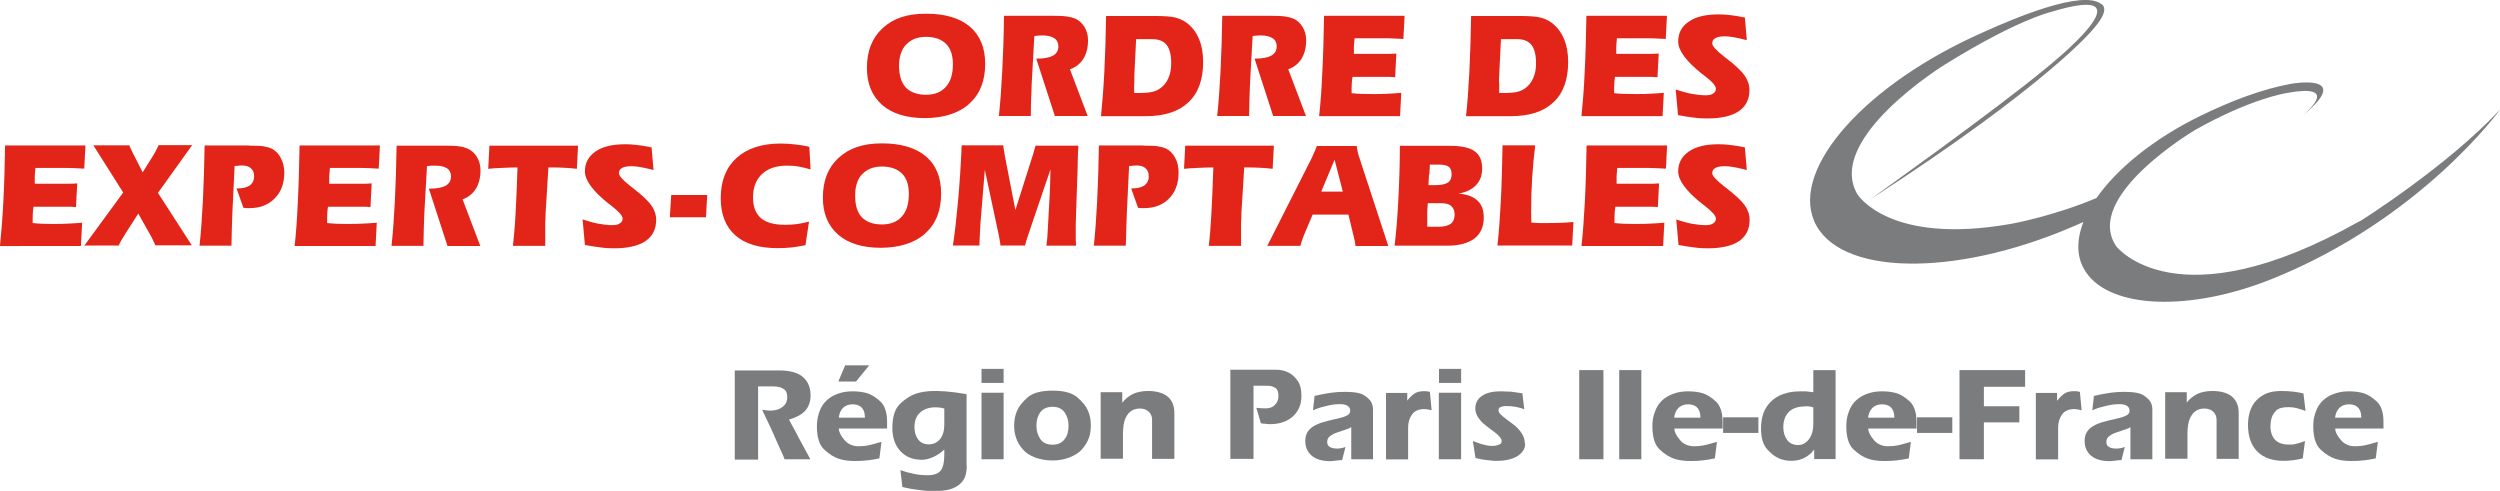 <svg xmlns="http://www.w3.org/2000/svg" id="Calque_2" data-name="Calque 2" viewBox="0 0 142.46 27.97"><defs><style>      .cls-1 {        fill: #e32419;      }      .cls-2 {        fill: #7b7c7e;      }    </style></defs><g id="V2"><g><path class="cls-2" d="m46.18,26.17h-1.47c-.02-.07-.13-.32-.33-.75-.19-.43-.31-.7-.35-.79-.04-.1-.13-.3-.28-.6-.14-.3-.25-.53-.32-.68.07,0,.14.02.22.03.08,0,.15.02.2.02.28,0,.49-.05.63-.14.15-.09.25-.18.3-.28.05-.1.08-.21.08-.34,0-.21-.05-.36-.15-.43-.1-.08-.2-.13-.3-.15-.1-.03-.21-.04-.31-.04h-.9v4.17h-1.33v-5.08h2.54c.6,0,1.05.12,1.34.37.29.25.44.6.44,1.05,0,.37-.11.66-.31.88-.21.22-.52.39-.92.5l.44.81c.05.1.11.24.21.4.09.17.16.3.21.39l.37.68Z"></path><path class="cls-2" d="m49.29,23.81l-.02-.23c-.07-.36-.3-.54-.69-.54-.22,0-.4.07-.54.2-.14.14-.22.33-.24.56h1.49Zm.24-2.99l-.75.92h-1.01l.39-.92h1.37Zm.98,3.6h-2.71c0,.18.1.39.31.64.2.25.48.37.83.37.2,0,.38-.02.53-.05.15-.03.29-.07.4-.1.11-.03.23-.07.36-.1l-.12.94c-.21.05-.43.08-.65.11-.22.03-.47.04-.75.04-.35,0-.65-.04-.92-.13-.27-.09-.54-.26-.82-.52-.28-.26-.42-.7-.42-1.33,0-.27.04-.51.11-.73.07-.22.15-.39.25-.52.09-.13.22-.26.38-.37.15-.11.34-.2.57-.27.22-.07.47-.1.74-.1.32,0,.59.04.83.11.24.08.48.23.74.47.25.24.38.62.38,1.16v.39Z"></path><path class="cls-2" d="m53.32,23.21c-.38,0-.67.1-.89.3-.22.2-.32.48-.32.84,0,.27.07.49.2.68.14.19.34.29.62.29.26,0,.47-.1.64-.3.16-.2.24-.48.24-.83v-.91c-.17-.05-.33-.07-.48-.07m1.76,3.33c0,.23-.03.44-.09.61-.06.17-.17.32-.32.45-.15.13-.34.22-.57.29-.23.06-.51.09-.85.09-.29,0-.55-.01-.8-.05-.25-.03-.42-.05-.52-.07-.1-.02-.27-.05-.52-.11l-.11-.96c.25.09.5.16.76.21.26.06.53.08.8.08.35,0,.59-.09.73-.26.14-.17.21-.47.21-.91v-.3c-.17.17-.37.31-.6.42-.24.11-.46.17-.68.17-.52,0-.93-.17-1.23-.5-.3-.34-.45-.77-.45-1.31,0-.65.15-1.11.45-1.39.3-.28.6-.47.9-.57.3-.1.65-.15,1.03-.15.11,0,.24,0,.39.01.15,0,.33.02.53.04.2.02.38.04.54.07.16.02.29.04.39.06v4.07Z"></path><path class="cls-2" d="m57.19,26.17h-1.26v-3.79h1.26v3.79Zm0-4.35h-1.26v-.8h1.26v.8Z"></path><path class="cls-2" d="m60.89,24.26c0-.3-.08-.56-.23-.77-.16-.21-.38-.31-.68-.31s-.54.1-.69.3c-.15.2-.23.46-.23.77s.08.57.23.78c.15.21.38.31.69.31s.54-.11.69-.32c.15-.19.22-.44.22-.77m-.91,1.99c-.36,0-.69-.06-1-.17-.3-.12-.54-.27-.7-.47-.17-.19-.29-.4-.37-.62-.08-.22-.12-.46-.12-.72,0-.31.05-.59.16-.84.1-.25.3-.5.6-.77.3-.26.77-.39,1.43-.39s1.12.13,1.42.39c.3.26.5.51.6.76.11.24.16.52.16.84,0,.27-.04.52-.12.73-.08.21-.2.41-.37.61-.17.2-.41.35-.71.47-.3.12-.63.18-.98.18"></path><path class="cls-2" d="m63.94,22.96c.18-.23.39-.4.62-.51.24-.11.52-.17.86-.17.22,0,.41.02.6.07.19.05.35.12.48.22.13.1.24.23.31.39.07.16.11.35.11.58v2.61h-1.27v-2.22c0-.2-.06-.35-.19-.47-.13-.12-.3-.18-.5-.18-.18,0-.34.04-.47.12-.14.08-.25.22-.35.42-.1.21-.15.52-.15.93v1.39h-1.27v-3.79h1.23v.59Z"></path><path class="cls-2" d="m74.16,22.57c0,.49-.17.88-.5,1.17-.33.29-.76.43-1.28.43-.08,0-.16,0-.26-.02-.1,0-.19-.02-.27-.03l-.26-.88c.08,0,.17.02.26.02.09,0,.14.01.16.01h.13c.11,0,.21-.02.29-.05.08-.03.15-.08.22-.15.07-.07.12-.14.15-.22.03-.08.05-.17.05-.26,0-.22-.04-.37-.12-.44-.08-.07-.17-.11-.26-.14-.1-.02-.2-.03-.3-.03h-.74v4.17h-1.32v-5.08h2.63c.21,0,.42.04.62.13.2.08.38.23.55.45.17.21.25.52.25.91"></path><path class="cls-2" d="m78.24,26.17h-1.24v-1.83c-.05.04-.14.08-.26.12-.12.04-.28.09-.47.16-.19.06-.35.13-.46.22-.12.08-.18.19-.18.34s.05.23.15.29c.1.06.24.09.4.09.09,0,.17,0,.24-.02.07-.01.16-.04.25-.07l-.19.75c-.08,0-.2,0-.36.03-.16.02-.26.03-.29.03-.49,0-.85-.11-1.09-.32-.24-.21-.36-.49-.36-.83,0-.2.04-.36.12-.5.08-.13.2-.25.35-.34.15-.09.33-.17.53-.23.2-.06.44-.12.72-.18.28-.06.49-.12.63-.19.14-.06.21-.16.21-.28,0-.08-.02-.15-.06-.2-.04-.05-.09-.09-.15-.12-.06-.02-.12-.04-.19-.05-.07,0-.13-.01-.19-.01-.23,0-.45.03-.67.08-.21.05-.36.09-.43.11-.07.02-.22.07-.43.16l.09-.82c.08-.02.22-.05.42-.09.2-.04.41-.07.61-.1.21-.03.45-.04.72-.04.53,0,.9.07,1.1.21.2.14.33.27.39.39.06.12.09.26.09.42v2.86Z"></path><path class="cls-2" d="m80.19,22.83c.14-.18.28-.32.42-.41.14-.09.32-.13.55-.13.12,0,.23.01.32.04l.1,1.05c-.06-.01-.13-.03-.22-.05-.09-.01-.16-.02-.2-.02-.31,0-.54.1-.69.3-.15.2-.23.45-.23.75v1.82h-1.26v-3.79h1.21v.45Z"></path><path class="cls-2" d="m83.26,26.17h-1.27v-3.79h1.27v3.79Zm0-4.35h-1.26v-.8h1.26v.8Z"></path><path class="cls-2" d="m86.91,25.27c0,.17-.04.31-.13.43-.08.12-.2.22-.34.31-.14.08-.31.14-.51.19-.2.04-.38.06-.56.06-.08,0-.15,0-.21,0-.06,0-.16-.01-.3-.03-.14-.01-.25-.03-.34-.04-.08-.01-.23-.04-.44-.09l-.15-.97s.12.04.24.09c.12.04.22.08.3.1.08.02.16.04.26.06.1.02.2.03.31.03.06,0,.13,0,.2-.02.07-.01.14-.04.22-.07.08-.03.11-.1.11-.2,0-.13-.15-.31-.45-.53-.3-.22-.51-.38-.62-.48-.11-.1-.21-.23-.3-.37-.08-.14-.13-.3-.13-.46,0-.13.02-.26.08-.38.05-.12.14-.23.27-.32.13-.09.28-.17.46-.21.17-.05.39-.07.66-.07.06,0,.16,0,.28.01.13.01.23.01.29.01l.64.09.11.91c-.13-.05-.26-.09-.37-.11-.11-.03-.21-.04-.3-.05-.09-.01-.18-.02-.27-.02-.07,0-.13,0-.19,0-.05,0-.12.02-.21.05-.09.03-.13.1-.13.2,0,.12.15.28.44.49.29.21.5.37.63.5.12.12.23.26.31.41.08.15.12.31.12.48"></path><polygon class="cls-2" points="91.37 26.17 89.99 26.17 89.99 24.04 89.99 22.7 89.99 21.09 91.37 21.09 91.37 23.27 91.37 24.63 91.37 26.17"></polygon><polygon class="cls-2" points="93.53 26.17 92.27 26.17 92.27 23.89 92.27 22.6 92.27 21.09 93.53 21.09 93.53 23.09 93.53 24.53 93.53 26.17"></polygon><path class="cls-2" d="m96.9,23.81l-.02-.23c-.07-.36-.3-.54-.69-.54-.22,0-.4.07-.54.2-.14.14-.22.33-.25.56h1.49Zm1.22.61h-2.71c0,.18.1.39.31.64.2.25.48.37.83.37.2,0,.37-.02.53-.05.15-.03.29-.07.4-.1.11-.03.23-.07.36-.1l-.12.94c-.22.05-.43.08-.65.11-.22.03-.47.04-.75.04-.35,0-.65-.04-.92-.13-.27-.09-.54-.26-.82-.52-.28-.26-.42-.7-.42-1.33,0-.27.03-.51.11-.73.07-.22.16-.39.25-.52.09-.13.22-.26.38-.37.16-.11.35-.2.57-.27.22-.07.47-.1.74-.1.32,0,.59.04.83.11.24.08.48.23.74.47.25.24.38.62.38,1.16v.39Z"></path><rect class="cls-2" x="98.19" y="23.78" width="2.01" height=".89"></rect><path class="cls-2" d="m102.87,23.16c-.42,0-.74.11-.94.32-.21.22-.31.5-.31.86,0,.28.07.52.21.72.14.2.36.3.64.3.24,0,.44-.11.61-.33.17-.22.25-.52.25-.9v-.92c-.09-.02-.16-.04-.23-.05-.07-.01-.14-.01-.23-.01m1.73,3.01h-1.22v-.54l-.02.02c-.32.41-.75.62-1.3.62-.25,0-.48-.05-.69-.14-.21-.09-.44-.26-.67-.52-.23-.25-.35-.65-.35-1.19,0-.33.05-.62.14-.87.09-.25.23-.46.42-.65.19-.19.42-.34.71-.44.29-.1.61-.15.96-.15h.32l.43.05v-1.26h1.27v5.08Z"></path><path class="cls-2" d="m107.95,23.81l-.02-.23c-.07-.36-.3-.54-.69-.54-.22,0-.4.07-.54.2-.14.14-.22.33-.25.56h1.49Zm1.22.61h-2.71c0,.18.1.39.31.64.2.25.48.37.83.37.2,0,.38-.02.53-.05.15-.03.29-.07.4-.1.11-.03.23-.07.36-.1l-.12.94c-.22.05-.43.08-.65.11-.22.03-.47.04-.75.04-.35,0-.65-.04-.92-.13-.27-.09-.54-.26-.82-.52-.28-.26-.42-.7-.42-1.33,0-.27.03-.51.11-.73.07-.22.15-.39.25-.52.09-.13.22-.26.38-.37.15-.11.34-.2.57-.27.22-.07.47-.1.74-.1.32,0,.59.04.83.11.24.08.48.23.74.47.25.24.38.62.38,1.16v.39Z"></path><rect class="cls-2" x="109.24" y="23.78" width="2.01" height=".89"></rect><polygon class="cls-2" points="115.4 22.04 113.05 22.04 113.05 22.6 113.05 23.15 115.07 23.15 115.07 24.07 113.05 24.07 113.05 26.17 112.61 26.17 112.58 26.17 112.22 26.17 111.66 26.17 111.66 24.15 111.66 22.89 111.66 21.09 115.4 21.09 115.4 22.04"></polygon><path class="cls-2" d="m117.23,22.83c.14-.18.28-.32.42-.41.14-.09.32-.13.55-.13.12,0,.23.01.32.04l.1,1.05c-.06-.01-.13-.03-.22-.05-.09-.01-.16-.02-.2-.02-.31,0-.54.1-.69.3-.15.2-.23.45-.23.75v1.82h-1.27v-3.79h1.21v.45Z"></path><path class="cls-2" d="m122.64,26.17h-1.24v-1.83c-.05.04-.14.08-.26.12-.12.04-.28.09-.47.16-.19.06-.35.13-.46.22-.12.08-.18.19-.18.34s.05.23.15.29c.1.06.23.09.4.09.09,0,.17,0,.25-.02.07-.01.16-.04.25-.07l-.19.75c-.08,0-.2,0-.36.03-.16.02-.26.03-.29.03-.49,0-.85-.11-1.09-.32-.24-.21-.36-.49-.36-.83,0-.2.04-.36.12-.5.08-.13.2-.25.35-.34.15-.09.33-.17.53-.23.2-.06.44-.12.72-.18.28-.06.49-.12.63-.19.14-.06.21-.16.21-.28,0-.08-.02-.15-.06-.2-.04-.05-.09-.09-.15-.12-.06-.02-.12-.04-.19-.05-.07,0-.13-.01-.19-.01-.23,0-.45.03-.67.08-.21.05-.36.09-.43.11-.07.02-.22.07-.43.16l.09-.82c.08-.02.22-.05.42-.09.2-.04.41-.07.61-.1.21-.03.45-.04.72-.04.53,0,.9.07,1.1.21.2.14.33.27.39.39.06.12.09.26.09.42v2.86Z"></path><path class="cls-2" d="m124.59,22.96c.18-.23.39-.4.62-.51.23-.11.52-.17.86-.17.22,0,.41.02.6.07.19.05.35.12.48.22.13.1.23.23.31.39.07.16.11.35.11.58v2.61h-1.26v-2.22c0-.2-.07-.35-.19-.47-.13-.12-.3-.18-.5-.18-.18,0-.34.04-.47.12-.14.08-.25.22-.35.42-.1.21-.15.52-.15.93v1.39h-1.27v-3.79h1.23v.59Z"></path><path class="cls-2" d="m131.39,23.42s-.1-.03-.2-.07c-.1-.03-.22-.07-.34-.1-.13-.03-.28-.05-.46-.05-.34,0-.57.07-.7.21-.13.14-.21.28-.25.42-.04.14-.06.29-.06.46,0,.33.09.58.26.77.18.18.43.27.76.27.11,0,.19,0,.24,0,.05,0,.12-.02.2-.04.08-.02.17-.04.26-.07.09-.03.18-.06.25-.09l-.13.99c-.35.09-.72.14-1.09.14-.65,0-1.15-.18-1.5-.53-.35-.35-.53-.86-.53-1.52,0-.28.04-.55.12-.79.08-.24.2-.45.37-.62.17-.17.36-.3.59-.39.23-.09.51-.13.83-.13.46,0,.88.05,1.25.14l.12.99Z"></path><path class="cls-2" d="m134.56,23.81l-.02-.23c-.07-.36-.3-.54-.69-.54-.22,0-.4.07-.54.2-.14.14-.22.33-.25.56h1.49Zm1.22.61h-2.71c0,.18.1.39.31.64.21.25.48.37.83.37.2,0,.38-.02.53-.05.15-.03.29-.07.4-.1.11-.03.23-.07.36-.1l-.12.94c-.22.05-.43.08-.65.11-.22.03-.47.04-.75.04-.35,0-.65-.04-.92-.13-.27-.09-.54-.26-.82-.52-.28-.26-.42-.7-.42-1.33,0-.27.03-.51.11-.73.07-.22.15-.39.25-.52.09-.13.22-.26.38-.37.15-.11.34-.2.57-.27.22-.07.47-.1.74-.1.32,0,.59.04.83.11.24.08.48.23.74.47.25.24.38.62.38,1.16v.39Z"></path><path class="cls-2" d="m134.45,12.61c-10.46,5.9-13.86,1.42-13.86,1.42-1.92-2.83,4.49-6.62,4.49-6.62,3.2-1.81,5.23-2.11,5.23-2.11,2.93-.54,1.34.92.89,1.3,3-2.46-.62-1.83-.62-1.83-1.66.3-3.45.98-5.21,1.84-2.67,1.31-4.74,3.01-5.9,4.67-2.45,1.04-4.84,1.47-4.84,1.47-7.04,1.26-8.8-1.7-8.8-1.7-1.81-3.17,4.98-7.36,4.98-7.36,4.1-2.55,6-2.99,6-2.99,6.18-1.9-.19,3.16-.19,3.16-2.94,2.44-10.06,7.51-10.06,7.51,10.18-6.57,12.71-9.7,12.71-9.7.59-.67.72-1.08.6-1.31h0s0,0,0,0c-.03-.06-.09-.12-.16-.15-1.07-.77-4.77.75-6.68,1.62-6.65,2.92-10.96,7.71-9.65,10.77,1.33,3.1,7.91,3.24,14.7.33.22-.09.43-.19.64-.28-.41,1.06-.4,2.05.14,2.85,1.41,2.11,5.94,2.26,10.57.41,8.53-3.41,13.04-9.67,13.04-9.67-3.1,3.31-8.01,6.38-8.01,6.38"></path><path class="cls-1" d="m51.64,2.54c.27-.29.64-.44,1.13-.44s.88.14,1.14.4c.26.26.39.65.39,1.17,0,.55-.13.98-.4,1.28-.27.3-.64.45-1.13.45s-.89-.14-1.15-.41c-.25-.27-.39-.69-.39-1.24,0-.52.14-.93.41-1.22m3.59,3.38c.61-.54.91-1.3.91-2.27,0-.92-.29-1.62-.87-2.12-.58-.49-1.41-.74-2.5-.74s-1.87.27-2.47.82c-.6.55-.9,1.3-.9,2.27,0,.9.29,1.6.87,2.11.57.5,1.39.75,2.43.75s1.93-.27,2.54-.82"></path><path class="cls-1" d="m59.96.9c.37,0,.65.01.83.04.18.02.34.07.48.12.22.1.39.26.53.48.13.22.2.47.2.75,0,.42-.09.77-.26,1.05-.17.28-.43.49-.77.61l1.01,2.66h-1.87l-1.06-3.27h.04c.41,0,.72-.06.92-.17.2-.12.3-.29.3-.53,0-.2-.08-.36-.23-.46-.15-.1-.37-.16-.67-.16-.08,0-.15,0-.23.01-.08,0-.16.01-.24.03l-.15,2.7c0,.24-.02.52-.03.83-.01.31-.02.65-.02,1.02h-1.82c.08-.72.14-1.56.19-2.53.05-.97.09-2.03.1-3.18h2.76Z"></path><path class="cls-1" d="m64.64,4.7c0-.18,0-.31,0-.4l.1-2.07h.92c.37,0,.64.11.82.33.17.22.26.57.26,1.04,0,.32-.05.61-.16.85-.1.24-.26.44-.46.58-.14.1-.29.17-.48.21-.18.04-.46.06-.83.06h-.18c0-.22,0-.43,0-.6m.65,1.92c1.07,0,1.88-.26,2.44-.79.56-.52.84-1.29.84-2.3,0-.5-.08-.94-.24-1.32-.16-.38-.4-.69-.71-.92-.18-.13-.4-.23-.63-.29-.24-.06-.64-.09-1.19-.09h-2.76c-.02,1.15-.05,2.21-.1,3.18-.05.97-.12,1.81-.19,2.53h2.54Z"></path><path class="cls-1" d="m72.39.9c.37,0,.65.01.83.04.18.02.34.07.48.12.22.1.4.26.53.48.13.22.2.47.2.75,0,.42-.09.77-.26,1.05-.17.28-.43.49-.76.61l1.01,2.66h-1.87l-1.06-3.27h.04c.41,0,.72-.06.92-.17.2-.12.3-.29.3-.53,0-.2-.07-.36-.23-.46-.15-.1-.37-.16-.67-.16-.08,0-.15,0-.23.01-.08,0-.16.01-.24.03l-.15,2.7c-.01.24-.02.52-.03.83,0,.31-.02.65-.02,1.02h-1.82c.08-.72.14-1.56.19-2.53.05-.97.08-2.03.1-3.18h2.76Z"></path><path class="cls-1" d="m75.17,6.61c.08-.7.14-1.53.18-2.48.05-.95.08-2.03.1-3.23h4.59l-.07,1.32c-.23-.01-.43-.02-.61-.03-.18,0-.29-.01-.36-.01h-1.81c-.02.22-.04.39-.04.49,0,.1,0,.2,0,.29v.11h1.48c.19,0,.37,0,.52,0,.15,0,.29-.01.42-.02l-.07,1.35c-.1,0-.2-.01-.31-.02-.11,0-.27,0-.49,0h-1.63c-.02.12-.03.23-.04.35,0,.11-.01.22-.01.34,0,.07,0,.12,0,.15,0,.03,0,.06,0,.09.16.02.34.03.54.04.19,0,.43.01.7.01s.57,0,.84-.02c.27-.01.52-.03.75-.05l-.07,1.33h-4.62Z"></path><path class="cls-1" d="m85.42,4.7c0-.18,0-.31.01-.4l.1-2.07h.92c.37,0,.64.11.82.33.17.22.26.57.26,1.04,0,.32-.05.61-.16.85-.11.24-.26.44-.46.58-.14.1-.3.17-.47.21-.18.04-.46.06-.83.06h-.18c0-.22,0-.43,0-.6m.65,1.92c1.07,0,1.88-.26,2.44-.79.56-.52.84-1.29.84-2.3,0-.5-.08-.94-.24-1.32-.16-.38-.4-.69-.71-.92-.18-.13-.39-.23-.63-.29-.24-.06-.64-.09-1.19-.09h-2.76c-.02,1.15-.05,2.21-.1,3.18-.05.97-.11,1.81-.19,2.53h2.54Z"></path><path class="cls-1" d="m90.12,6.61c.07-.7.14-1.53.18-2.48.05-.95.08-2.03.1-3.23h4.59l-.07,1.32c-.23-.01-.43-.02-.61-.03-.18,0-.29-.01-.36-.01h-1.81c-.02.22-.04.39-.04.49,0,.1,0,.2,0,.29v.11h1.48c.19,0,.37,0,.52,0,.15,0,.29-.01.42-.02l-.07,1.35c-.1,0-.2-.01-.3-.02-.11,0-.27,0-.49,0h-1.63c-.02.12-.03.23-.04.35,0,.11-.01.22-.01.34,0,.07,0,.12,0,.15,0,.03,0,.06,0,.09.16.02.34.03.54.04.19,0,.43.01.7.01.29,0,.57,0,.84-.02.26-.01.52-.03.75-.05l-.07,1.33h-4.62Z"></path><path class="cls-1" d="m95.49,5.1c.34.11.64.2.92.25.27.05.54.08.79.08.18,0,.32-.03.42-.1.11-.07.16-.15.16-.27,0-.16-.2-.4-.61-.71-.07-.05-.12-.09-.15-.12,0,0,0,0-.01,0-.92-.73-1.38-1.35-1.38-1.86,0-.49.2-.87.61-1.14.4-.28.97-.41,1.69-.41.2,0,.42.01.66.04.24.03.52.07.84.14l.11,1.29c-.31-.08-.56-.14-.75-.17-.19-.03-.36-.05-.49-.05-.25,0-.43.03-.55.1-.12.07-.18.16-.18.3,0,.15.22.4.67.75.08.06.14.11.18.14.49.38.82.69,1,.95.18.26.27.53.27.82,0,.53-.2.93-.61,1.21-.4.27-1,.41-1.8.41-.23,0-.49-.01-.77-.05-.28-.03-.57-.08-.89-.14l-.13-1.44Z"></path><path class="cls-1" d="m0,14c.07-.7.14-1.53.19-2.48.05-.95.08-2.03.1-3.23h4.58l-.07,1.32c-.23-.01-.43-.02-.61-.03s-.29-.01-.36-.01h-1.81c-.02.22-.04.39-.04.49,0,.11,0,.21,0,.3v.11h1.48c.19,0,.37,0,.52,0,.15,0,.29-.01.42-.02l-.07,1.35c-.1,0-.2-.02-.3-.02-.11,0-.27,0-.49,0h-1.63c-.02.12-.03.23-.04.35,0,.11-.01.22-.01.34,0,.07,0,.12,0,.15,0,.03,0,.06,0,.09.17.02.34.03.53.04.19.01.43.01.71.01s.57,0,.83-.02c.27-.01.52-.03.75-.05l-.07,1.33H0Z"></path><path class="cls-1" d="m8.87,14c-.05-.11-.1-.21-.15-.31-.05-.09-.09-.17-.12-.24l-.72-1.28-.75,1.17c-.09.14-.16.26-.22.36-.06.1-.1.2-.14.29h-1.96l2.21-3.02-1.7-2.69h2.05c.03.09.07.16.1.23.03.07.06.13.09.19l.57,1.12.58-.93c.03-.05.07-.12.12-.2.04-.08.11-.22.21-.42h1.91l-1.95,2.72,1.93,2.99h-2.06Z"></path><path class="cls-1" d="m14.19,8.3c.39,0,.67.01.84.04.17.03.32.07.45.13.22.11.39.28.52.53.13.24.2.52.2.84,0,.61-.18,1.1-.55,1.47s-.84.55-1.43.55c-.04,0-.09,0-.15,0-.06,0-.12-.01-.2-.02l-.39-1.1c.34,0,.59-.06.75-.17.16-.12.25-.29.25-.53,0-.19-.06-.35-.18-.45-.12-.11-.29-.16-.5-.16-.08,0-.22.01-.41.03h-.02s-.13,2.7-.13,2.7c-.01.29-.02.59-.03.9,0,.31-.02.62-.02.94h-1.82c.08-.72.14-1.56.19-2.53.05-.97.08-2.03.1-3.18h2.54Z"></path><path class="cls-1" d="m16.79,14c.08-.7.14-1.53.18-2.48.05-.95.08-2.03.1-3.23h4.58l-.07,1.32c-.23-.01-.43-.02-.61-.03s-.29-.01-.36-.01h-1.81c-.02.22-.03.39-.04.49,0,.11,0,.21,0,.3v.11h1.48c.19,0,.37,0,.52,0,.15,0,.29-.01.42-.02l-.07,1.35c-.1,0-.2-.02-.3-.02-.11,0-.27,0-.49,0h-1.63c-.02.12-.03.23-.04.35,0,.11-.01.22-.01.34,0,.07,0,.12,0,.15,0,.03,0,.06,0,.09.17.02.34.03.53.04.19.01.43.01.71.01s.57,0,.84-.02c.27-.01.52-.03.75-.05l-.07,1.33h-4.62Z"></path><path class="cls-1" d="m25.34,8.3c.37,0,.65.01.83.04.18.02.34.07.48.13.22.1.4.26.53.48.13.22.2.47.2.75,0,.42-.09.77-.26,1.05-.17.28-.43.49-.76.61l1.01,2.66h-1.87l-1.06-3.27h.04c.41,0,.72-.06.92-.17.2-.12.3-.29.3-.53,0-.2-.08-.36-.23-.46-.15-.1-.37-.15-.67-.15-.08,0-.15,0-.23,0-.08,0-.15.02-.24.03l-.15,2.69c-.01.24-.02.52-.03.83,0,.31-.02.65-.02,1.02h-1.82c.08-.72.14-1.56.19-2.53.05-.97.08-2.03.1-3.18h2.76Z"></path><path class="cls-1" d="m32.94,8.3l-.07,1.32c-.24-.03-.48-.05-.72-.06-.24-.01-.47-.02-.7-.02h-.2l-.16,2.61c0,.17-.01.35-.02.52,0,.18,0,.36,0,.54,0,.21,0,.37,0,.49,0,.11,0,.21,0,.31h-1.84c.05-.47.11-1.08.15-1.84.04-.76.08-1.63.11-2.63-.36,0-.67.02-.95.03-.28.01-.52.03-.72.05l.07-1.32h5.03Z"></path><path class="cls-1" d="m33.19,12.5c.34.11.64.2.92.25.28.05.54.08.79.08.18,0,.32-.03.42-.1.11-.07.16-.16.16-.27,0-.16-.21-.4-.61-.71-.07-.05-.12-.1-.15-.12,0,0,0,0-.01,0-.92-.73-1.38-1.35-1.38-1.86,0-.48.2-.86.61-1.14.4-.28.97-.41,1.69-.41.2,0,.42.01.66.04.24.03.53.07.84.14l.11,1.29c-.31-.08-.56-.14-.75-.17-.19-.03-.36-.05-.49-.05-.25,0-.43.03-.55.1-.12.07-.18.16-.18.3,0,.15.22.4.67.75.08.06.14.11.18.14.49.38.82.69,1,.95.18.26.27.53.27.82,0,.53-.2.93-.61,1.21-.4.27-1,.41-1.79.41-.23,0-.49-.01-.76-.05-.28-.03-.58-.08-.9-.14l-.13-1.44Z"></path><polygon class="cls-1" points="40.23 12.38 38.17 12.38 38.25 11.11 40.3 11.11 40.23 12.38"></polygon><path class="cls-1" d="m46.2,9.66c-.23-.07-.46-.13-.69-.17-.23-.04-.46-.05-.68-.05-.6,0-1.07.16-1.41.48-.34.32-.51.76-.51,1.33,0,.53.15.92.45,1.18.3.26.76.38,1.38.38.22,0,.45-.01.67-.04.22-.03.45-.08.69-.14l-.2,1.34c-.26.05-.51.1-.78.13-.27.03-.54.04-.81.04-1.05,0-1.86-.24-2.41-.73-.55-.49-.83-1.19-.83-2.12,0-.98.3-1.74.9-2.29.6-.54,1.43-.82,2.52-.82.27,0,.54.02.81.05.27.03.55.07.82.14l.07,1.3Z"></path><path class="cls-1" d="m49.13,9.93c.27-.29.64-.44,1.13-.44s.88.14,1.14.4c.26.26.39.65.39,1.17,0,.55-.13.98-.4,1.28-.27.3-.64.45-1.13.45-.51,0-.89-.14-1.15-.41-.26-.27-.38-.69-.38-1.24,0-.52.13-.93.4-1.22m3.59,3.38c.61-.54.91-1.3.91-2.27,0-.92-.29-1.63-.87-2.12-.58-.49-1.42-.74-2.5-.74s-1.87.27-2.47.82c-.6.55-.9,1.3-.9,2.27,0,.9.29,1.6.87,2.11.57.5,1.39.75,2.43.75s1.93-.27,2.54-.82"></path><path class="cls-1" d="m57.17,8.3c0,.08.03.16.04.26.01.09.03.2.05.32l.6,3.09.92-2.9c.05-.16.1-.3.13-.42.03-.12.07-.24.1-.35h2.44c-.02.3-.03.64-.04,1.01,0,.08,0,.14,0,.17l-.11,3.26s0,.08,0,.16c0,.08,0,.14,0,.19,0,.12,0,.26,0,.41,0,.15,0,.32.02.5h-1.69c.02-.15.03-.3.05-.47.01-.16.02-.34.03-.51l.11-1.99s0-.22.02-.54c0-.32.02-.6.02-.84l-1.24,3.65c-.05.17-.1.3-.13.4-.03.1-.05.2-.08.29h-1.4c0-.08-.02-.17-.04-.28-.02-.1-.04-.21-.06-.33l-.79-3.7-.23,2.79c-.01.17-.03.37-.04.61-.01.24-.03.55-.04.91h-1.51c.11-.7.2-1.53.29-2.5.09-.97.16-2.03.21-3.21h2.39Z"></path><path class="cls-1" d="m65.16,8.3c.39,0,.67.01.84.04.17.03.32.07.45.13.22.11.39.28.52.53.13.24.19.52.19.84,0,.61-.18,1.1-.54,1.47-.36.37-.84.55-1.43.55-.04,0-.09,0-.15,0-.06,0-.12-.01-.19-.02l-.39-1.1c.33,0,.58-.06.75-.17.16-.12.25-.29.25-.53,0-.19-.06-.35-.18-.45-.12-.11-.29-.16-.5-.16-.09,0-.22.01-.41.03h-.03s-.13,2.7-.13,2.7c-.01.29-.02.59-.03.9,0,.31-.02.62-.03.94h-1.82c.08-.72.14-1.56.19-2.53.05-.97.08-2.03.1-3.18h2.54Z"></path><path class="cls-1" d="m72.59,8.3l-.07,1.32c-.25-.03-.48-.05-.72-.06-.23-.01-.47-.02-.7-.02h-.2l-.16,2.61c0,.17-.01.35-.02.52,0,.18,0,.36,0,.54,0,.21,0,.37,0,.49,0,.11,0,.21,0,.31h-1.84c.06-.47.11-1.08.15-1.84.04-.76.08-1.63.11-2.63-.35,0-.67.02-.95.03-.28.01-.52.03-.72.05l.07-1.32h5.03Z"></path><path class="cls-1" d="m76.52,10.92h-1.23l.76-1.82.47,1.82Zm-4.31,3.09h1.89c.03-.11.06-.22.1-.33.04-.11.08-.22.12-.32l.48-1.13h2.04l.31,1.29c.03.1.04.19.06.27.01.08.03.16.03.23h1.87l-1.67-5.1c-.03-.1-.06-.2-.08-.3-.02-.1-.04-.2-.05-.3h-2.27c-.07.18-.13.33-.18.43-.05.1-.08.19-.11.25l-2.54,5.02Z"></path><path class="cls-1" d="m81.45,9.93c0-.09.01-.2.02-.32,0-.12.01-.2.01-.23h.5c.28,0,.48.04.58.13.11.08.16.23.16.43s-.07.37-.22.47c-.15.09-.38.14-.71.14h-.39l.03-.62Zm-.12,2.7c0-.17,0-.3,0-.37,0-.08,0-.15,0-.21l.03-.47h.78c.25,0,.44.05.56.16.12.11.19.27.19.48,0,.24-.07.41-.22.53-.15.11-.38.17-.68.17h-.66v-.29Zm-1.56-4.33c0,1.13-.04,2.18-.09,3.14-.05.96-.12,1.81-.21,2.56h3c.67,0,1.19-.14,1.55-.41.36-.28.53-.68.53-1.2,0-.42-.12-.74-.36-.96-.24-.23-.6-.36-1.08-.4.43-.07.76-.23,1-.48.24-.25.35-.57.35-.95,0-.45-.14-.78-.43-.98-.29-.21-.76-.31-1.4-.31h-2.86Z"></path><path class="cls-1" d="m87.48,8.3c-.07.57-.13,1.18-.17,1.81-.04.64-.06,1.28-.06,1.94,0,.14,0,.34.01.61,0,.01,0,.02,0,.02.16.02.31.03.46.03.14,0,.28,0,.42,0,.24,0,.48,0,.71-.01.24,0,.5-.03.81-.05l-.07,1.34h-4.26c.08-.7.14-1.53.19-2.48.05-.95.08-2.03.1-3.23h1.86Z"></path><path class="cls-1" d="m90.12,14c.08-.7.14-1.53.19-2.48.05-.95.08-2.03.1-3.23h4.59l-.07,1.32c-.23-.01-.43-.02-.61-.03-.18,0-.29-.01-.35-.01h-1.81c-.02.22-.04.39-.04.49,0,.11,0,.21,0,.3v.11h1.48c.19,0,.36,0,.52,0s.29-.01.42-.02l-.07,1.35c-.09,0-.2-.02-.3-.02-.11,0-.27,0-.49,0h-1.63c-.02.12-.03.23-.04.35,0,.11-.01.22-.01.34,0,.07,0,.12,0,.15,0,.03,0,.06,0,.09.17.02.35.03.54.04.19.01.43.01.71.01s.57,0,.84-.02c.26-.01.51-.03.75-.05l-.07,1.33h-4.62Z"></path><path class="cls-1" d="m95.49,12.5c.34.11.65.2.92.25.27.05.54.08.79.08.18,0,.32-.03.42-.1.11-.07.16-.16.16-.27,0-.16-.21-.4-.61-.71-.07-.05-.12-.1-.15-.12,0,0,0,0-.01,0-.92-.73-1.38-1.35-1.38-1.86,0-.48.2-.86.61-1.14.41-.28.97-.41,1.69-.41.2,0,.42.01.66.04.24.03.52.07.84.14l.11,1.29c-.31-.08-.56-.14-.75-.17-.19-.03-.36-.05-.49-.05-.25,0-.43.03-.55.1-.12.07-.18.16-.18.3,0,.15.23.4.68.75.08.06.14.11.18.14.48.38.82.69,1,.95.18.26.27.53.27.82,0,.53-.2.93-.6,1.21-.4.27-1,.41-1.79.41-.23,0-.49-.01-.77-.05-.28-.03-.57-.08-.89-.14l-.13-1.44Z"></path></g></g></svg>